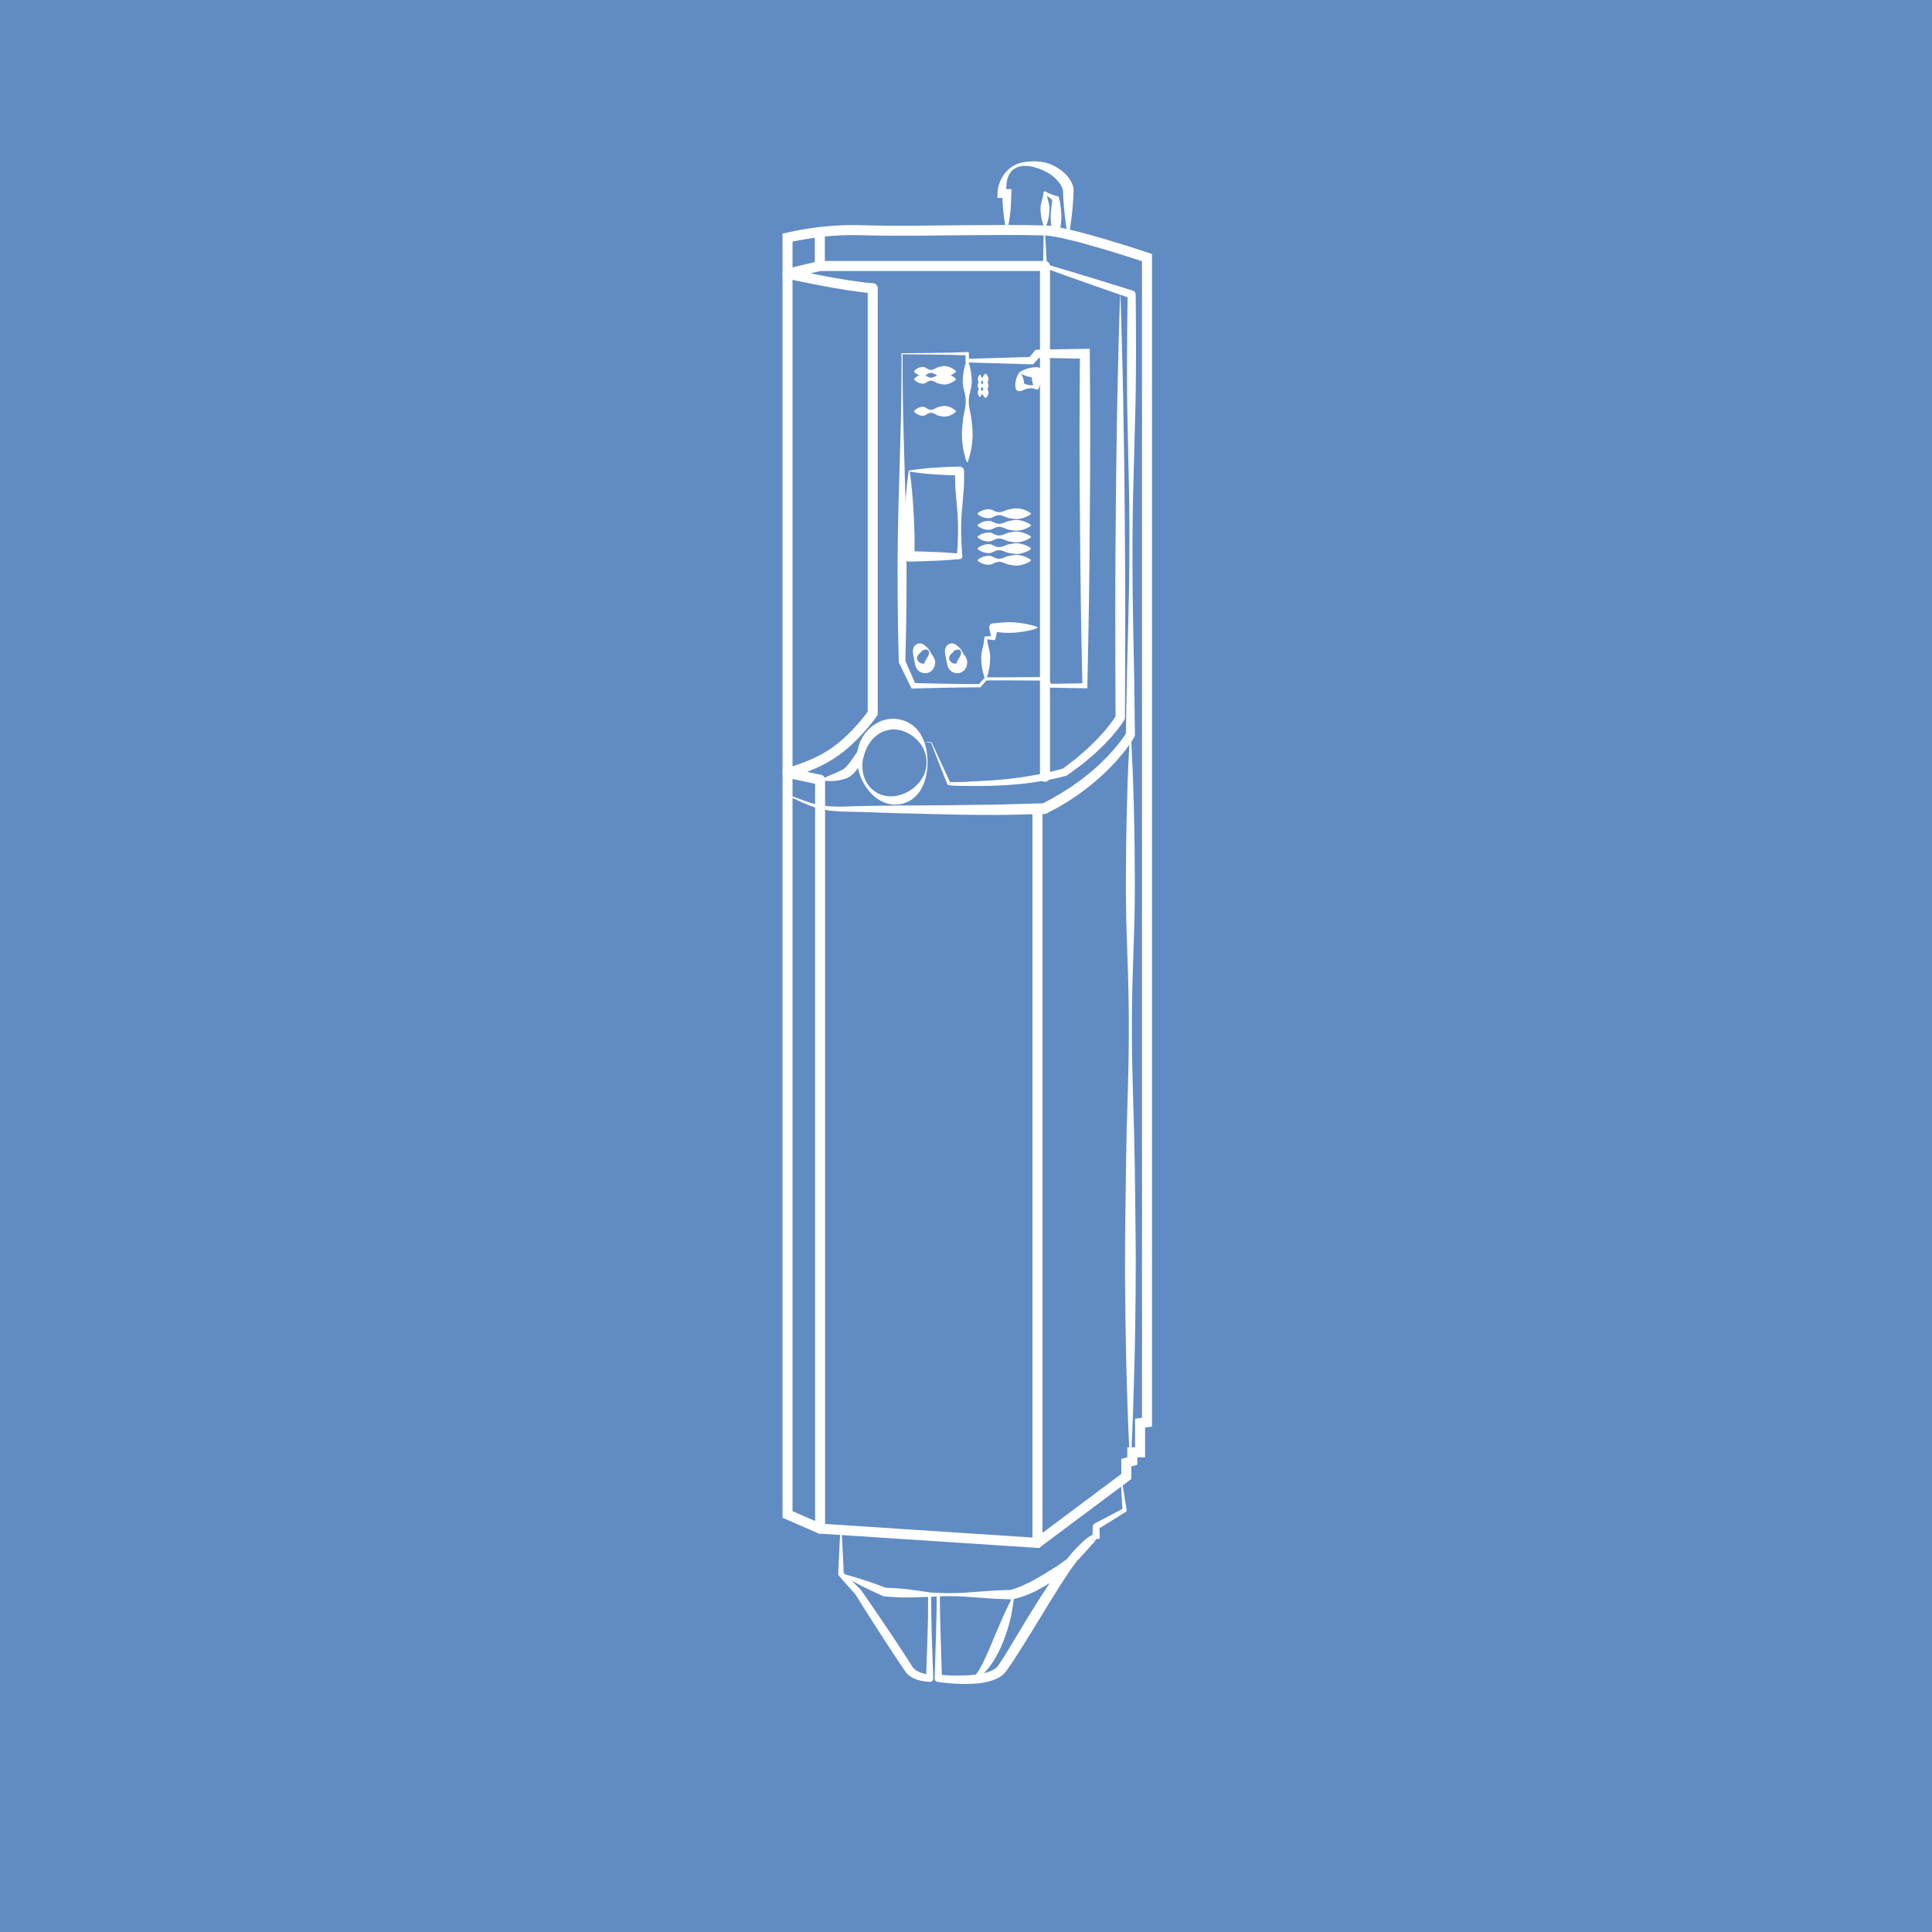 <?xml version="1.0" encoding="UTF-8"?>
<svg xmlns="http://www.w3.org/2000/svg" xmlns:xlink="http://www.w3.org/1999/xlink" width="120pt" height="120pt" viewBox="0 0 120 120" version="1.2" preserveAspectRatio="none">
<g id="surface1">
<rect x="0" y="0" width="120" height="120" style="fill:rgb(38.039%,54.51%,76.471%);fill-opacity:1;stroke:none;"/>
<path style="fill:none;stroke-width:0.622;stroke-linecap:butt;stroke-linejoin:miter;stroke:rgb(100%,100%,100%);stroke-opacity:1;stroke-miterlimit:10;" d="M -0.001 -0.001 C 0.003 -1.724 -0.001 -3.446 -0.001 -5.169 L -0.001 -79.31 L 2.022 -80.189 L 15.522 -81.075 L 21.042 -76.95 L 21.042 -76.095 L 21.417 -75.989 L 21.417 -75.45 L 21.897 -75.45 L 21.897 -73.634 L 22.327 -73.579 L 22.327 -1.243 C 22.327 -1.243 17.436 0.405 15.952 0.444 C 14.381 0.487 12.803 0.472 11.233 0.46 C 9.014 0.444 6.784 0.393 4.565 0.46 C 3.034 0.507 1.495 0.335 -0.001 -0.001 Z M -0.001 -0.001 " transform="matrix(1,0,0,-1,48.915,14.757)"/>
<path style=" stroke:none;fill-rule:nonzero;fill:rgb(100%,100%,100%);fill-opacity:1;" d="M 62.508 14.285 C 62.41 13.906 62.359 13.531 62.32 13.152 C 62.281 12.777 62.262 12.398 62.258 12.02 L 62.535 12.301 C 62.434 12.301 62.332 12.301 62.23 12.297 L 61.953 12.289 L 61.957 12.035 C 61.957 11.812 61.996 11.625 62.059 11.43 C 62.121 11.242 62.207 11.059 62.32 10.891 C 62.434 10.727 62.562 10.574 62.723 10.453 C 62.871 10.324 63.047 10.238 63.23 10.164 L 63.508 10.086 C 63.605 10.074 63.699 10.059 63.797 10.043 L 64.078 10.023 C 64.168 10.016 64.273 10.023 64.371 10.023 C 64.57 10.035 64.766 10.059 64.957 10.105 C 65.152 10.156 65.34 10.234 65.52 10.324 C 65.695 10.426 65.867 10.531 66.023 10.668 C 66.18 10.805 66.328 10.953 66.445 11.137 C 66.504 11.227 66.559 11.32 66.602 11.434 C 66.648 11.539 66.68 11.668 66.684 11.824 C 66.68 12.004 66.668 12.188 66.66 12.371 C 66.637 12.734 66.609 13.098 66.562 13.465 C 66.52 13.832 66.469 14.195 66.383 14.559 L 66.32 14.559 C 66.238 14.195 66.188 13.832 66.145 13.465 C 66.098 13.098 66.07 12.734 66.047 12.371 C 66.035 12.188 66.027 12.004 66.023 11.824 C 66.016 11.793 66.012 11.742 65.98 11.68 C 65.969 11.648 65.957 11.621 65.938 11.59 C 65.922 11.555 65.906 11.523 65.887 11.492 C 65.809 11.367 65.711 11.242 65.598 11.129 C 65.488 11.012 65.359 10.914 65.227 10.82 C 65.156 10.781 65.09 10.734 65.016 10.695 C 64.941 10.66 64.867 10.617 64.793 10.586 C 64.641 10.516 64.48 10.453 64.316 10.406 C 64.234 10.387 64.156 10.355 64.066 10.344 C 63.977 10.332 63.875 10.312 63.801 10.309 C 63.715 10.305 63.629 10.301 63.543 10.305 C 63.457 10.32 63.371 10.328 63.289 10.352 C 63.129 10.406 62.973 10.48 62.855 10.605 C 62.73 10.719 62.652 10.875 62.598 11.031 C 62.539 11.188 62.52 11.359 62.508 11.523 C 62.492 11.688 62.496 11.867 62.508 12.008 L 62.23 11.746 C 62.332 11.742 62.434 11.742 62.535 11.742 L 62.82 11.746 L 62.816 12.02 C 62.812 12.398 62.793 12.777 62.754 13.152 C 62.715 13.531 62.664 13.906 62.566 14.285 Z M 62.508 14.285 "/>
<path style=" stroke:none;fill-rule:nonzero;fill:rgb(100%,100%,100%);fill-opacity:1;" d="M 64.953 14.078 C 65.066 14.059 65.176 14.047 65.289 14.043 C 65.41 14.035 65.531 14.039 65.652 14.043 L 65.344 14.285 C 65.328 14.203 65.312 14.125 65.301 14.043 C 65.293 13.965 65.277 13.883 65.273 13.805 C 65.258 13.645 65.25 13.484 65.262 13.324 C 65.273 13.164 65.285 13.008 65.305 12.848 C 65.32 12.688 65.34 12.527 65.383 12.367 L 65.488 12.547 C 65.391 12.453 65.293 12.359 65.191 12.277 C 65.086 12.195 64.977 12.125 64.859 12.066 L 65.004 11.98 C 65.012 12.16 65.066 12.336 65.117 12.516 C 65.168 12.691 65.195 12.867 65.184 13.047 C 65.176 13.223 65.156 13.402 65.121 13.578 C 65.082 13.746 65.035 13.91 64.953 14.078 M 64.875 14.109 C 64.781 13.934 64.734 13.754 64.691 13.578 C 64.656 13.402 64.637 13.223 64.629 13.047 C 64.617 12.867 64.648 12.691 64.699 12.516 C 64.746 12.336 64.801 12.16 64.812 11.98 L 64.812 11.973 C 64.812 11.922 64.855 11.883 64.906 11.883 C 64.926 11.883 64.941 11.891 64.953 11.898 C 65.062 11.969 65.184 12.027 65.305 12.07 C 65.43 12.117 65.562 12.152 65.691 12.188 C 65.73 12.199 65.758 12.23 65.77 12.266 L 65.797 12.367 C 65.84 12.527 65.859 12.688 65.879 12.848 C 65.895 13.008 65.906 13.164 65.922 13.324 C 65.93 13.484 65.926 13.645 65.906 13.805 C 65.902 13.883 65.891 13.965 65.879 14.043 C 65.867 14.125 65.852 14.203 65.836 14.285 L 65.82 14.375 C 65.797 14.488 65.691 14.562 65.578 14.539 C 65.562 14.535 65.543 14.531 65.527 14.523 C 65.422 14.473 65.312 14.418 65.211 14.355 C 65.102 14.293 65 14.223 64.898 14.141 C 64.891 14.133 64.883 14.125 64.879 14.113 Z M 64.875 14.109 "/>
<path style=" stroke:none;fill-rule:nonzero;fill:rgb(100%,100%,100%);fill-opacity:1;" d="M 52.266 95.031 C 52.297 95.484 52.32 95.941 52.344 96.395 C 52.367 96.852 52.391 97.305 52.406 97.762 L 52.355 97.645 C 52.727 98.004 53.094 98.367 53.457 98.734 C 53.465 98.738 53.469 98.746 53.473 98.754 L 53.48 98.762 C 53.762 99.16 54.035 99.566 54.312 99.965 C 54.59 100.367 54.859 100.773 55.133 101.176 C 55.402 101.582 55.68 101.984 55.945 102.395 C 56.211 102.801 56.477 103.211 56.734 103.625 L 56.711 103.586 C 56.742 103.613 56.77 103.641 56.801 103.672 C 56.824 103.703 56.871 103.723 56.906 103.75 L 56.965 103.785 C 56.98 103.801 57.008 103.809 57.031 103.816 C 57.074 103.84 57.117 103.859 57.164 103.879 L 57.305 103.926 C 57.352 103.945 57.406 103.953 57.453 103.969 C 57.504 103.98 57.555 103.988 57.605 104 C 57.656 104.008 57.711 104.016 57.754 104.02 L 57.52 104.242 L 57.609 101.645 C 57.641 100.777 57.648 99.914 57.648 99.047 C 57.648 98.996 57.691 98.953 57.742 98.953 L 58.281 98.949 C 58.332 98.949 58.375 98.992 58.375 99.047 C 58.375 99.48 58.383 99.914 58.391 100.344 C 58.398 100.777 58.414 101.211 58.426 101.645 L 58.508 104.242 L 58.309 104.016 C 58.594 104.043 58.887 104.062 59.176 104.07 C 59.469 104.078 59.758 104.074 60.047 104.059 C 60.336 104.047 60.621 104.016 60.895 103.965 C 61.168 103.918 61.438 103.848 61.66 103.73 C 61.77 103.676 61.867 103.609 61.938 103.531 C 61.996 103.477 62.082 103.324 62.164 103.207 C 62.332 102.961 62.48 102.711 62.633 102.465 L 63.547 100.945 C 63.855 100.441 64.16 99.93 64.484 99.43 C 64.641 99.176 64.805 98.926 64.969 98.68 C 65.133 98.43 65.289 98.176 65.465 97.93 L 65.984 97.195 C 66.172 96.957 66.359 96.719 66.555 96.48 C 66.75 96.262 66.965 96.035 67.188 95.824 C 67.297 95.719 67.414 95.617 67.543 95.516 C 67.609 95.469 67.68 95.418 67.766 95.375 L 67.836 95.34 C 67.863 95.332 67.895 95.32 67.926 95.312 C 67.969 95.305 68.004 95.297 68.074 95.305 C 68.102 95.309 68.148 95.324 68.184 95.348 C 68.227 95.383 68.262 95.395 68.301 95.492 L 67.848 95.566 L 67.875 94.816 L 67.875 94.801 C 67.879 94.73 67.922 94.668 67.977 94.637 L 68.879 94.16 C 69.184 94.004 69.48 93.84 69.785 93.688 L 69.719 93.812 C 69.684 93.188 69.641 92.566 69.617 91.941 C 69.617 91.926 69.629 91.91 69.645 91.91 C 69.66 91.91 69.676 91.922 69.676 91.938 C 69.785 92.551 69.875 93.168 69.977 93.785 C 69.984 93.832 69.961 93.879 69.926 93.902 L 69.914 93.91 C 69.629 94.094 69.336 94.27 69.047 94.453 L 68.184 94.992 L 68.285 94.816 L 68.312 95.566 L 67.859 95.637 C 67.895 95.719 67.914 95.719 67.941 95.742 C 67.961 95.758 67.992 95.766 68 95.766 C 68.031 95.77 68.027 95.77 68.035 95.77 C 68.031 95.773 68.027 95.773 68.02 95.773 L 67.992 95.793 C 67.949 95.82 67.895 95.855 67.848 95.898 C 67.746 95.984 67.645 96.086 67.547 96.188 C 67.348 96.395 67.164 96.613 66.973 96.844 L 66.461 97.539 L 65.98 98.273 C 65.816 98.52 65.664 98.773 65.508 99.023 C 65.348 99.27 65.191 99.523 65.039 99.777 L 64.113 101.293 C 63.801 101.801 63.492 102.297 63.164 102.805 C 63 103.059 62.84 103.316 62.664 103.559 L 62.539 103.738 C 62.504 103.793 62.434 103.883 62.371 103.949 C 62.23 104.09 62.078 104.184 61.922 104.258 C 61.609 104.41 61.297 104.477 60.984 104.527 C 60.676 104.574 60.367 104.59 60.062 104.594 C 59.758 104.598 59.457 104.586 59.152 104.566 C 58.852 104.543 58.555 104.516 58.25 104.469 L 58.234 104.465 C 58.125 104.449 58.047 104.352 58.051 104.242 L 58.133 101.645 C 58.145 101.211 58.16 100.777 58.168 100.344 C 58.172 99.914 58.18 99.48 58.184 99.047 L 58.281 99.145 L 57.742 99.141 L 57.836 99.047 C 57.836 99.914 57.848 100.777 57.875 101.645 L 57.965 104.242 C 57.969 104.359 57.879 104.461 57.758 104.465 L 57.734 104.465 C 57.664 104.461 57.605 104.457 57.543 104.449 C 57.484 104.441 57.422 104.438 57.363 104.426 C 57.305 104.414 57.242 104.406 57.184 104.391 L 57.004 104.344 C 56.941 104.32 56.883 104.297 56.824 104.273 C 56.793 104.262 56.762 104.254 56.734 104.238 L 56.645 104.188 C 56.586 104.152 56.527 104.125 56.473 104.074 L 56.312 103.934 L 56.309 103.926 L 56.289 103.898 C 56.012 103.5 55.738 103.094 55.473 102.688 C 55.203 102.285 54.941 101.875 54.676 101.469 C 54.414 101.062 54.148 100.652 53.891 100.242 C 53.633 99.832 53.371 99.422 53.117 99.008 L 53.137 99.035 C 52.793 98.652 52.449 98.27 52.109 97.879 L 52.102 97.867 C 52.074 97.84 52.062 97.801 52.062 97.762 C 52.078 97.305 52.098 96.852 52.125 96.395 C 52.145 95.941 52.168 95.484 52.203 95.031 C 52.203 95.016 52.219 95 52.234 95.004 C 52.25 95.004 52.262 95.016 52.266 95.031 "/>
<path style=" stroke:none;fill-rule:nonzero;fill:rgb(100%,100%,100%);fill-opacity:1;" d="M 52.246 97.73 C 52.488 97.789 52.727 97.852 52.965 97.922 C 53.203 97.988 53.438 98.062 53.672 98.141 C 53.906 98.219 54.141 98.293 54.371 98.379 C 54.602 98.461 54.832 98.547 55.062 98.637 L 54.973 98.617 C 55.301 98.629 55.625 98.637 55.949 98.668 C 56.273 98.699 56.602 98.734 56.922 98.785 L 57.41 98.855 L 57.652 98.891 L 57.766 98.906 L 57.887 98.918 C 58.215 98.938 58.539 98.953 58.867 98.953 C 59.191 98.953 59.52 98.945 59.844 98.93 C 60.172 98.91 60.496 98.887 60.82 98.859 C 61.148 98.832 61.473 98.809 61.801 98.789 C 62.125 98.773 62.453 98.762 62.777 98.75 L 62.746 98.754 L 62.816 98.738 L 62.902 98.711 C 62.961 98.691 63.02 98.68 63.078 98.656 L 63.43 98.523 C 63.547 98.473 63.66 98.41 63.773 98.355 C 63.891 98.297 64.012 98.258 64.121 98.188 L 64.457 97.996 C 64.57 97.93 64.688 97.875 64.797 97.809 C 65.016 97.668 65.234 97.523 65.461 97.391 C 65.57 97.32 65.688 97.258 65.789 97.176 L 66.113 96.945 C 66.328 96.793 66.547 96.645 66.766 96.496 C 67.184 96.168 67.609 95.848 68.059 95.543 L 68.062 95.543 C 68.074 95.531 68.094 95.535 68.105 95.551 C 68.113 95.562 68.109 95.578 68.102 95.586 C 67.766 96.008 67.402 96.41 67.035 96.809 C 66.84 96.992 66.637 97.176 66.434 97.355 L 66.129 97.629 C 66.027 97.719 65.918 97.797 65.809 97.879 C 65.59 98.047 65.367 98.203 65.145 98.363 C 64.91 98.508 64.668 98.641 64.426 98.773 C 64.309 98.848 64.176 98.895 64.051 98.953 C 63.922 99.008 63.793 99.066 63.66 99.113 L 63.258 99.246 C 63.191 99.266 63.113 99.281 63.043 99.297 L 62.938 99.32 L 62.809 99.34 C 62.801 99.34 62.789 99.34 62.781 99.34 L 62.777 99.34 C 62.453 99.332 62.125 99.32 61.801 99.305 C 61.473 99.285 61.148 99.262 60.82 99.234 C 60.496 99.207 60.172 99.184 59.844 99.164 C 59.52 99.148 59.191 99.141 58.867 99.141 C 58.539 99.137 58.215 99.156 57.887 99.176 L 57.766 99.184 L 57.637 99.188 L 56.898 99.211 C 56.57 99.223 56.246 99.223 55.918 99.219 C 55.594 99.211 55.27 99.18 54.941 99.156 L 54.934 99.152 C 54.906 99.152 54.879 99.145 54.855 99.137 C 54.629 99.039 54.406 98.934 54.184 98.832 C 53.961 98.727 53.738 98.617 53.52 98.508 C 53.301 98.395 53.082 98.281 52.863 98.164 C 52.648 98.047 52.434 97.922 52.223 97.789 C 52.207 97.781 52.203 97.762 52.211 97.746 C 52.219 97.734 52.23 97.73 52.246 97.73 "/>
<path style="fill:none;stroke-width:0.622;stroke-linecap:round;stroke-linejoin:round;stroke:rgb(100%,100%,100%);stroke-opacity:1;stroke-miterlimit:10;" d="M 0.001 -0 L 0.001 -2.106 L -2.006 -2.586 C -2.006 -2.586 1.626 -3.383 3.287 -3.489 L 3.287 -29.891 C 3.287 -29.891 2.322 -31.286 0.986 -32.25 C -0.354 -33.211 -2.006 -33.586 -2.006 -33.586 L 0.017 -34.016 L 0.017 -80.532 " transform="matrix(1,0,0,-1,50.92,14.414)"/>
<path style=" stroke:none;fill-rule:nonzero;fill:rgb(100%,100%,100%);fill-opacity:1;" d="M 64.898 14.312 C 64.949 15.047 64.984 15.781 65.027 16.52 L 64.945 16.406 C 65.398 16.539 65.852 16.668 66.305 16.805 L 67.66 17.215 C 68.562 17.492 69.469 17.77 70.367 18.055 C 70.473 18.086 70.535 18.18 70.539 18.281 L 70.539 18.289 C 70.555 19.43 70.555 20.57 70.559 21.707 C 70.562 22.277 70.555 22.848 70.551 23.418 C 70.551 23.988 70.535 24.559 70.527 25.129 L 70.438 28.547 L 70.391 30.258 C 70.371 30.828 70.367 31.398 70.355 31.969 C 70.34 33.105 70.336 34.246 70.34 35.387 C 70.344 36.527 70.363 37.668 70.383 38.809 L 70.449 42.227 L 70.492 45.645 C 70.492 45.695 70.477 45.742 70.453 45.781 C 70.371 45.93 70.289 46.055 70.199 46.184 C 70.113 46.309 70.023 46.434 69.93 46.555 C 69.742 46.793 69.551 47.031 69.348 47.254 C 69.246 47.371 69.145 47.48 69.035 47.59 C 68.93 47.699 68.824 47.809 68.715 47.91 C 68.605 48.016 68.496 48.125 68.383 48.223 L 68.043 48.523 L 67.691 48.812 C 67.574 48.91 67.453 49 67.332 49.09 L 66.965 49.359 L 66.59 49.613 C 66.465 49.699 66.336 49.781 66.203 49.859 L 65.816 50.09 C 65.688 50.172 65.551 50.234 65.414 50.309 L 65.016 50.523 C 64.973 50.543 64.93 50.555 64.887 50.559 L 64.879 50.559 C 64.207 50.574 63.535 50.594 62.863 50.605 C 62.527 50.609 62.188 50.621 61.852 50.617 L 60.844 50.613 C 60.172 50.609 59.5 50.602 58.828 50.586 L 56.816 50.535 C 56.145 50.52 55.477 50.508 54.805 50.48 L 53.801 50.441 C 53.469 50.43 53.133 50.43 52.797 50.418 L 52.289 50.406 C 52.121 50.402 51.949 50.383 51.781 50.371 L 51.527 50.348 C 51.441 50.34 51.355 50.316 51.273 50.301 C 51.102 50.266 50.938 50.242 50.766 50.195 C 50.605 50.141 50.445 50.094 50.289 50.035 L 49.816 49.84 L 48.902 49.41 C 48.887 49.402 48.883 49.387 48.887 49.367 C 48.895 49.355 48.91 49.348 48.926 49.352 L 49.871 49.703 L 50.34 49.863 C 50.496 49.91 50.664 49.949 50.824 49.992 C 50.977 50.02 51.148 50.035 51.309 50.059 C 51.391 50.066 51.469 50.078 51.551 50.086 L 51.801 50.09 C 51.965 50.094 52.129 50.105 52.293 50.102 L 52.797 50.086 C 53.133 50.078 53.465 50.062 53.805 50.059 L 54.809 50.043 C 55.48 50.031 56.152 50.035 56.82 50.027 L 58.832 50.016 L 60.844 49.988 L 61.848 49.977 C 62.18 49.977 62.516 49.957 62.848 49.949 C 63.516 49.926 64.184 49.91 64.852 49.895 L 64.719 49.93 L 65.105 49.723 C 65.23 49.652 65.363 49.594 65.484 49.516 C 65.734 49.363 65.988 49.227 66.23 49.062 L 66.598 48.828 L 66.949 48.574 C 67.07 48.492 67.188 48.406 67.301 48.316 L 67.641 48.043 L 67.973 47.762 C 68.086 47.668 68.188 47.566 68.293 47.473 C 68.402 47.371 68.504 47.27 68.605 47.168 C 68.711 47.066 68.812 46.965 68.906 46.855 C 69.109 46.645 69.293 46.426 69.473 46.199 C 69.562 46.086 69.652 45.973 69.734 45.855 C 69.816 45.742 69.898 45.617 69.965 45.508 L 69.93 45.645 L 69.988 42.227 L 70.074 38.805 C 70.105 37.664 70.129 36.527 70.141 35.387 C 70.152 34.246 70.152 33.105 70.145 31.969 C 70.137 31.398 70.137 30.828 70.121 30.258 L 70.082 28.547 L 70.012 25.125 C 70.008 24.559 69.996 23.988 70 23.418 C 70 22.848 69.996 22.277 70.004 21.707 C 70.016 20.566 70.02 19.43 70.039 18.289 L 70.215 18.523 C 69.316 18.223 68.426 17.906 67.535 17.594 L 66.199 17.121 C 65.758 16.961 65.312 16.801 64.871 16.637 L 64.859 16.633 C 64.816 16.613 64.785 16.57 64.789 16.523 C 64.801 15.785 64.809 15.051 64.836 14.312 C 64.836 14.293 64.852 14.281 64.867 14.281 C 64.883 14.281 64.898 14.297 64.898 14.312 "/>
<path style=" stroke:none;fill-rule:nonzero;fill:rgb(100%,100%,100%);fill-opacity:1;" d="M 70.242 45.645 C 70.242 45.645 70.25 45.82 70.273 46.152 C 70.289 46.48 70.312 46.965 70.34 47.582 C 70.367 48.199 70.395 48.949 70.418 49.809 C 70.441 50.668 70.457 51.637 70.473 52.691 C 70.48 53.75 70.496 54.895 70.48 56.105 C 70.469 57.316 70.414 58.594 70.375 59.914 C 70.328 61.234 70.301 62.602 70.305 63.988 C 70.305 64.684 70.312 65.383 70.324 66.086 C 70.344 66.785 70.363 67.488 70.379 68.195 C 70.402 68.898 70.422 69.605 70.441 70.305 C 70.457 71.008 70.469 71.707 70.484 72.402 C 70.5 73.789 70.516 75.152 70.531 76.477 C 70.543 77.137 70.539 77.785 70.543 78.422 C 70.543 79.059 70.539 79.68 70.535 80.285 C 70.527 81.496 70.504 82.641 70.488 83.699 C 70.461 84.754 70.441 85.723 70.41 86.582 C 70.379 87.441 70.363 88.191 70.332 88.809 C 70.305 89.422 70.285 89.906 70.27 90.238 C 70.25 90.57 70.242 90.746 70.242 90.746 C 70.238 90.762 70.227 90.773 70.207 90.773 C 70.191 90.773 70.18 90.762 70.18 90.746 C 70.18 90.746 70.168 90.57 70.152 90.238 C 70.137 89.906 70.113 89.422 70.086 88.809 C 70.059 88.191 70.039 87.441 70.008 86.582 C 69.977 85.723 69.957 84.754 69.934 83.699 C 69.914 82.641 69.895 81.496 69.887 80.285 C 69.879 79.68 69.875 79.059 69.879 78.422 C 69.879 77.785 69.879 77.137 69.887 76.477 C 69.902 75.152 69.918 73.789 69.938 72.402 C 69.949 71.707 69.961 71.008 69.977 70.305 C 69.996 69.605 70.02 68.898 70.039 68.195 C 70.059 67.488 70.074 66.785 70.094 66.086 C 70.105 65.383 70.113 64.684 70.113 63.988 C 70.117 62.602 70.09 61.234 70.043 59.914 C 70.004 58.594 69.949 57.316 69.938 56.105 C 69.922 54.895 69.938 53.75 69.945 52.691 C 69.961 51.637 69.977 50.668 70.004 49.809 C 70.023 48.949 70.051 48.199 70.078 47.582 C 70.109 46.965 70.133 46.48 70.148 46.152 C 70.168 45.82 70.18 45.645 70.18 45.645 C 70.18 45.629 70.195 45.613 70.211 45.617 C 70.227 45.617 70.238 45.629 70.242 45.645 "/>
<path style="fill:none;stroke-width:0.622;stroke-linecap:round;stroke-linejoin:round;stroke:rgb(100%,100%,100%);stroke-opacity:1;stroke-miterlimit:10;" d="M 0.001 0.001 L 13.986 0.001 L 13.986 -31.725 " transform="matrix(1,0,0,-1,50.92,16.521)"/>
<path style="fill:none;stroke-width:0.622;stroke-linecap:round;stroke-linejoin:round;stroke:rgb(100%,100%,100%);stroke-opacity:1;stroke-miterlimit:10;" d="M -0.001 0.001 L -0.001 45.525 " transform="matrix(1,0,0,-1,64.439,95.833)"/>
<path style=" stroke:none;fill-rule:nonzero;fill:rgb(100%,100%,100%);fill-opacity:1;" d="M 69.582 18.055 C 69.625 19.16 69.652 20.266 69.68 21.371 L 69.727 23.027 L 69.762 24.684 C 69.781 25.789 69.801 26.895 69.816 28 C 69.828 29.105 69.848 30.211 69.855 31.316 L 69.879 34.629 L 69.891 37.945 C 69.895 39.051 69.891 40.156 69.887 41.258 L 69.871 44.574 L 69.871 44.578 C 69.871 44.629 69.859 44.68 69.836 44.719 C 69.773 44.824 69.715 44.902 69.652 44.992 C 69.594 45.078 69.527 45.16 69.465 45.242 C 69.344 45.414 69.203 45.566 69.07 45.727 C 69.008 45.809 68.934 45.879 68.863 45.953 L 68.648 46.18 C 68.512 46.332 68.355 46.469 68.211 46.609 L 67.984 46.824 C 67.91 46.895 67.828 46.957 67.754 47.023 L 67.281 47.418 C 67.125 47.551 66.953 47.664 66.789 47.785 L 66.293 48.148 L 66.289 48.152 C 66.27 48.164 66.246 48.176 66.227 48.184 C 66.07 48.227 65.922 48.266 65.77 48.301 C 65.617 48.332 65.469 48.371 65.316 48.398 C 65.016 48.461 64.711 48.512 64.406 48.562 C 64.102 48.613 63.797 48.645 63.492 48.684 C 63.34 48.703 63.188 48.711 63.031 48.727 L 62.574 48.762 C 62.422 48.773 62.266 48.777 62.113 48.785 L 61.652 48.805 C 61.348 48.816 61.043 48.82 60.738 48.82 C 60.434 48.82 60.125 48.82 59.82 48.816 C 59.668 48.812 59.516 48.812 59.359 48.805 L 59.129 48.789 C 59.09 48.785 59.051 48.785 59.008 48.777 C 58.988 48.777 58.969 48.773 58.945 48.77 C 58.938 48.766 58.918 48.762 58.902 48.758 C 58.902 48.758 58.879 48.746 58.863 48.738 C 58.855 48.73 58.859 48.738 58.848 48.723 C 58.832 48.707 58.816 48.68 58.816 48.656 C 58.809 48.613 58.855 48.559 58.875 48.555 L 58.828 48.684 C 58.496 47.836 58.152 46.988 57.832 46.137 L 57.848 46.148 L 57.262 46.074 L 57.852 46.105 C 57.859 46.105 57.867 46.109 57.867 46.117 L 57.871 46.117 C 58.262 46.945 58.633 47.777 59.016 48.605 L 58.969 48.734 C 58.984 48.734 59.027 48.684 59.02 48.645 C 59.02 48.621 59.008 48.598 58.992 48.582 L 58.984 48.574 C 58.977 48.566 58.961 48.562 58.969 48.562 L 58.98 48.566 C 58.996 48.566 59.012 48.57 59.031 48.57 C 59.066 48.574 59.102 48.574 59.141 48.574 L 59.363 48.578 C 59.516 48.574 59.668 48.57 59.816 48.566 C 60.121 48.555 60.426 48.539 60.727 48.52 C 61.031 48.5 61.34 48.492 61.637 48.469 L 62.09 48.43 C 62.242 48.418 62.391 48.41 62.539 48.391 L 62.992 48.336 C 63.141 48.316 63.289 48.301 63.441 48.277 C 63.738 48.227 64.035 48.188 64.332 48.129 C 64.629 48.074 64.926 48.016 65.215 47.945 C 65.363 47.914 65.508 47.875 65.652 47.836 C 65.797 47.801 65.945 47.758 66.078 47.715 L 66.012 47.746 L 66.484 47.383 C 66.641 47.262 66.805 47.148 66.949 47.016 L 67.398 46.625 C 67.473 46.559 67.551 46.496 67.621 46.426 L 67.832 46.219 C 67.973 46.078 68.121 45.949 68.25 45.797 L 68.449 45.578 C 68.512 45.504 68.586 45.438 68.645 45.359 C 68.766 45.203 68.895 45.059 69.008 44.898 C 69.062 44.82 69.125 44.742 69.18 44.664 C 69.227 44.586 69.289 44.5 69.328 44.43 L 69.289 44.574 L 69.277 41.258 C 69.273 40.156 69.27 39.051 69.273 37.945 L 69.281 34.629 L 69.309 31.316 C 69.316 30.211 69.332 29.105 69.348 28 C 69.359 26.895 69.379 25.789 69.402 24.684 L 69.438 23.027 L 69.48 21.371 C 69.508 20.266 69.539 19.16 69.582 18.055 "/>
<path style=" stroke:none;fill-rule:nonzero;fill:rgb(100%,100%,100%);fill-opacity:1;" d="M 53.828 45.914 C 53.828 45.914 53.832 45.984 53.824 46.102 C 53.816 46.223 53.793 46.391 53.75 46.59 C 53.703 46.789 53.633 47.016 53.531 47.25 C 53.48 47.367 53.418 47.488 53.348 47.605 C 53.277 47.727 53.191 47.844 53.098 47.957 C 52.992 48.066 52.887 48.18 52.73 48.266 C 52.688 48.289 52.66 48.305 52.602 48.332 L 52.512 48.363 C 52.449 48.383 52.391 48.398 52.332 48.418 C 52.199 48.449 52.066 48.48 51.949 48.492 C 51.832 48.504 51.723 48.516 51.617 48.516 C 51.414 48.516 51.242 48.496 51.125 48.473 C 51.004 48.453 50.938 48.43 50.938 48.43 C 50.938 48.43 51 48.402 51.109 48.352 C 51.215 48.305 51.367 48.238 51.547 48.16 C 51.637 48.125 51.73 48.082 51.832 48.039 C 51.934 48 52.023 47.949 52.125 47.906 C 52.18 47.883 52.234 47.852 52.289 47.824 L 52.375 47.781 C 52.371 47.781 52.402 47.762 52.414 47.754 C 52.48 47.707 52.555 47.629 52.629 47.551 C 52.777 47.379 52.914 47.176 53.047 46.984 C 53.184 46.789 53.312 46.602 53.422 46.445 C 53.535 46.285 53.637 46.152 53.711 46.059 C 53.781 45.965 53.828 45.914 53.828 45.914 "/>
<path style=" stroke:none;fill-rule:nonzero;fill:rgb(100%,100%,100%);fill-opacity:1;" d="M 57.551 47.344 C 57.551 47.344 57.547 47.293 57.543 47.191 C 57.543 47.141 57.531 47.078 57.516 47.004 C 57.508 46.934 57.488 46.852 57.457 46.762 C 57.402 46.582 57.305 46.371 57.148 46.168 C 56.992 45.969 56.785 45.773 56.539 45.621 C 56.418 45.543 56.281 45.48 56.145 45.426 C 56.008 45.371 55.848 45.332 55.715 45.32 C 55.688 45.312 55.629 45.312 55.586 45.309 L 55.516 45.309 L 55.477 45.305 C 55.461 45.305 55.496 45.309 55.492 45.309 L 55.465 45.309 C 55.387 45.316 55.309 45.316 55.227 45.336 C 55.066 45.359 54.906 45.414 54.754 45.488 C 54.445 45.637 54.164 45.898 53.965 46.223 C 53.859 46.387 53.781 46.566 53.711 46.754 C 53.68 46.848 53.648 46.941 53.629 47.035 C 53.598 47.121 53.594 47.254 53.574 47.344 C 53.535 47.754 53.602 48.191 53.805 48.555 C 53.902 48.734 54.027 48.906 54.184 49.035 C 54.332 49.168 54.504 49.273 54.68 49.34 C 54.766 49.379 54.859 49.398 54.945 49.422 C 55.035 49.438 55.125 49.457 55.203 49.457 C 55.273 49.465 55.379 49.461 55.477 49.457 C 55.539 49.453 55.637 49.441 55.711 49.426 C 56.023 49.363 56.305 49.246 56.547 49.082 C 57.043 48.766 57.359 48.293 57.461 47.93 C 57.492 47.84 57.512 47.758 57.52 47.688 C 57.535 47.617 57.543 47.555 57.543 47.5 C 57.547 47.398 57.551 47.344 57.551 47.344 Z M 57.613 47.348 C 57.613 47.348 57.609 47.402 57.605 47.504 C 57.605 47.555 57.605 47.617 57.594 47.695 C 57.59 47.77 57.582 47.859 57.562 47.953 C 57.539 48.148 57.488 48.387 57.387 48.648 C 57.285 48.914 57.129 49.211 56.859 49.469 C 56.598 49.727 56.215 49.922 55.781 49.969 C 55.73 49.977 55.676 49.973 55.621 49.973 C 55.562 49.973 55.52 49.977 55.445 49.969 C 55.352 49.957 55.258 49.945 55.137 49.914 C 54.906 49.855 54.711 49.758 54.523 49.633 C 54.148 49.383 53.859 49.031 53.641 48.645 C 53.422 48.254 53.285 47.809 53.234 47.344 C 53.23 47.219 53.215 47.129 53.227 47 C 53.227 46.875 53.242 46.758 53.262 46.641 C 53.305 46.406 53.371 46.172 53.48 45.961 C 53.59 45.746 53.723 45.543 53.891 45.367 C 54.051 45.188 54.238 45.035 54.449 44.922 C 54.652 44.797 54.883 44.715 55.109 44.676 C 55.227 44.652 55.34 44.648 55.457 44.645 L 55.551 44.645 L 55.625 44.652 C 55.676 44.656 55.711 44.656 55.773 44.668 C 55.895 44.688 56.008 44.711 56.105 44.75 C 56.211 44.777 56.305 44.824 56.398 44.867 C 56.488 44.914 56.57 44.973 56.652 45.023 C 56.727 45.086 56.805 45.145 56.867 45.211 C 57.133 45.473 57.293 45.773 57.391 46.039 C 57.492 46.305 57.543 46.539 57.566 46.734 C 57.586 46.832 57.594 46.918 57.598 46.996 C 57.605 47.07 57.609 47.133 57.609 47.184 C 57.613 47.289 57.613 47.344 57.613 47.344 Z M 57.613 47.348 "/>
<path style=" stroke:none;fill-rule:nonzero;fill:rgb(100%,100%,100%);fill-opacity:1;" d="M 55.996 22.398 L 55.996 21.938 L 56.027 21.938 C 56.703 21.93 57.379 21.934 58.055 21.918 C 58.727 21.91 59.402 21.895 60.078 21.871 L 60.176 21.867 L 60.176 21.973 L 60.188 22.398 L 60.078 22.289 L 64.062 22.168 L 63.891 22.246 L 64.254 21.809 L 64.32 21.727 L 64.438 21.723 L 65.91 21.691 L 67.383 21.668 L 67.688 21.664 L 67.688 21.973 L 67.707 24.547 C 67.715 25.41 67.719 26.27 67.715 27.125 L 67.707 29.703 L 67.668 34.859 L 67.637 37.438 C 67.625 38.297 67.609 39.156 67.59 40.016 L 67.539 42.594 L 67.535 42.75 L 67.383 42.75 L 65.246 42.711 L 65.191 42.707 L 65.156 42.664 L 64.82 42.234 L 64.906 42.273 L 63.066 42.262 C 62.453 42.258 61.84 42.254 61.223 42.262 L 61.297 42.227 L 60.926 42.656 L 60.895 42.691 L 60.852 42.691 C 60.16 42.691 59.477 42.707 58.785 42.715 L 56.727 42.762 L 56.621 42.762 L 56.57 42.664 L 55.844 41.18 L 55.824 41.145 L 55.824 41.094 L 55.773 38.758 C 55.766 37.977 55.75 37.199 55.754 36.418 C 55.746 35.641 55.75 34.863 55.758 34.082 C 55.762 33.305 55.781 32.523 55.797 31.746 L 55.93 27.074 C 55.953 26.293 55.973 25.516 55.98 24.738 C 55.996 23.957 55.992 23.18 55.996 22.398 M 56.059 22.398 C 56.066 23.18 56.062 23.957 56.078 24.738 C 56.086 25.516 56.105 26.293 56.129 27.074 L 56.262 31.746 C 56.273 32.523 56.297 33.305 56.301 34.082 C 56.309 34.863 56.312 35.641 56.305 36.418 C 56.309 37.199 56.293 37.977 56.285 38.758 L 56.234 41.094 L 56.215 41.008 L 56.879 42.523 L 56.727 42.426 L 58.785 42.469 C 59.477 42.477 60.16 42.492 60.852 42.492 L 60.773 42.527 L 61.152 42.102 L 61.18 42.066 L 61.223 42.066 C 61.84 42.074 62.453 42.07 63.066 42.066 L 64.906 42.051 L 64.961 42.051 L 64.992 42.094 L 65.34 42.52 L 65.246 42.477 L 67.383 42.438 L 67.23 42.594 L 67.176 40.016 C 67.156 39.156 67.145 38.297 67.133 37.438 L 67.102 34.859 L 67.078 32.281 L 67.059 29.703 L 67.051 27.125 C 67.051 26.27 67.055 25.41 67.059 24.547 L 67.078 21.973 L 67.383 22.277 L 65.91 22.254 L 64.438 22.219 L 64.625 22.133 L 64.238 22.551 L 64.16 22.633 L 64.062 22.629 L 60.078 22.512 L 59.965 22.508 L 59.969 22.398 L 59.98 21.973 L 60.078 22.07 C 59.402 22.047 58.727 22.035 58.055 22.023 C 57.379 22.012 56.703 22.012 56.027 22.004 L 56.062 21.973 Z M 56.059 22.398 "/>
<path style=" stroke:none;fill-rule:nonzero;fill:rgb(100%,100%,100%);fill-opacity:1;" d="M 61.191 42.164 C 61.098 41.953 61.047 41.738 61.008 41.527 C 60.969 41.316 60.949 41.105 60.945 40.891 C 60.938 40.68 60.977 40.469 61.031 40.258 C 61.086 40.043 61.133 39.832 61.133 39.621 C 61.129 39.566 61.172 39.527 61.223 39.527 C 61.387 39.527 61.547 39.512 61.707 39.484 L 61.57 39.621 C 61.531 39.406 61.473 39.191 61.445 38.977 C 61.43 38.852 61.516 38.738 61.641 38.723 L 61.707 38.715 C 61.934 38.688 62.16 38.672 62.387 38.656 C 62.613 38.637 62.84 38.641 63.066 38.66 C 63.293 38.68 63.52 38.711 63.746 38.754 C 63.973 38.801 64.199 38.855 64.426 38.945 C 64.441 38.953 64.449 38.973 64.445 38.988 C 64.441 39 64.434 39.004 64.426 39.008 C 64.199 39.098 63.973 39.156 63.746 39.199 C 63.52 39.242 63.293 39.273 63.066 39.293 C 62.84 39.312 62.613 39.316 62.387 39.301 C 62.16 39.285 61.934 39.266 61.707 39.238 L 61.969 38.977 C 61.938 39.191 61.883 39.406 61.844 39.621 L 61.836 39.668 C 61.824 39.727 61.766 39.77 61.707 39.758 C 61.547 39.727 61.387 39.711 61.223 39.715 L 61.316 39.621 C 61.316 39.832 61.363 40.043 61.418 40.258 C 61.473 40.469 61.512 40.68 61.504 40.891 C 61.5 41.105 61.477 41.316 61.441 41.527 C 61.402 41.738 61.352 41.953 61.254 42.164 C 61.25 42.18 61.227 42.188 61.211 42.18 C 61.203 42.176 61.195 42.172 61.191 42.164 "/>
<path style=" stroke:none;fill-rule:nonzero;fill:rgb(100%,100%,100%);fill-opacity:1;" d="M 56.508 29.293 C 56.57 29.723 56.617 30.152 56.656 30.582 C 56.695 31.023 56.723 31.465 56.75 31.906 C 56.77 32.348 56.793 32.789 56.801 33.23 C 56.805 33.453 56.805 33.676 56.805 33.895 C 56.801 34.117 56.805 34.336 56.797 34.559 L 56.473 34.234 C 56.992 34.246 57.516 34.266 58.039 34.285 C 58.297 34.293 58.559 34.309 58.82 34.324 L 59.602 34.387 L 59.434 34.559 C 59.449 34.336 59.465 34.117 59.48 33.895 C 59.492 33.676 59.5 33.453 59.504 33.23 C 59.508 33.012 59.512 32.789 59.504 32.57 C 59.5 32.348 59.488 32.129 59.473 31.906 C 59.445 31.465 59.391 31.023 59.359 30.582 C 59.328 30.141 59.312 29.699 59.328 29.254 L 59.602 29.531 C 59.34 29.523 59.082 29.523 58.82 29.508 C 58.559 29.496 58.297 29.484 58.039 29.465 C 57.777 29.449 57.516 29.422 57.254 29.395 C 57.004 29.367 56.754 29.336 56.508 29.293 M 56.473 29.223 C 56.73 29.18 56.992 29.145 57.254 29.117 C 57.516 29.09 57.777 29.062 58.039 29.047 C 58.297 29.027 58.559 29.016 58.82 29.004 C 59.082 28.988 59.34 28.988 59.602 28.98 C 59.75 28.977 59.871 29.094 59.875 29.238 L 59.879 29.254 C 59.891 29.699 59.879 30.141 59.844 30.582 C 59.812 31.023 59.762 31.465 59.73 31.906 C 59.719 32.129 59.703 32.348 59.699 32.57 C 59.695 32.789 59.699 33.012 59.699 33.23 C 59.703 33.453 59.715 33.676 59.727 33.895 C 59.738 34.117 59.754 34.336 59.773 34.559 C 59.781 34.645 59.715 34.719 59.629 34.727 L 59.602 34.727 L 58.82 34.789 C 58.559 34.809 58.297 34.824 58.039 34.832 C 57.516 34.852 56.992 34.871 56.473 34.883 C 56.297 34.887 56.156 34.75 56.148 34.578 L 56.148 34.559 C 56.141 34.336 56.141 34.117 56.141 33.895 C 56.137 33.676 56.137 33.453 56.145 33.23 C 56.152 32.789 56.172 32.348 56.195 31.906 C 56.219 31.465 56.246 31.023 56.285 30.582 C 56.328 30.141 56.371 29.699 56.441 29.254 C 56.441 29.238 56.457 29.227 56.473 29.223 "/>
<path style=" stroke:none;fill-rule:nonzero;fill:rgb(100%,100%,100%);fill-opacity:1;" d="M 60.73 31.875 C 60.73 31.875 60.781 31.824 60.871 31.773 C 60.961 31.723 61.09 31.668 61.242 31.645 C 61.32 31.633 61.406 31.617 61.492 31.633 C 61.582 31.648 61.676 31.695 61.77 31.742 C 61.867 31.785 61.969 31.82 62.07 31.812 C 62.172 31.812 62.273 31.781 62.375 31.738 C 62.48 31.695 62.582 31.648 62.684 31.633 C 62.785 31.613 62.883 31.594 62.98 31.582 C 63.176 31.555 63.355 31.586 63.508 31.629 C 63.664 31.672 63.793 31.73 63.883 31.781 C 63.973 31.832 64.023 31.875 64.023 31.875 C 64.043 31.891 64.043 31.914 64.027 31.934 C 64.027 31.934 64.023 31.938 64.023 31.938 C 64.023 31.938 63.973 31.98 63.883 32.031 C 63.793 32.082 63.664 32.141 63.508 32.184 C 63.355 32.227 63.176 32.258 62.98 32.23 C 62.883 32.219 62.785 32.199 62.684 32.184 C 62.582 32.164 62.48 32.117 62.375 32.078 C 62.273 32.031 62.172 32 62.07 32 C 61.969 31.992 61.867 32.027 61.77 32.07 C 61.676 32.117 61.582 32.168 61.492 32.18 C 61.406 32.195 61.32 32.184 61.242 32.172 C 61.09 32.148 60.961 32.09 60.871 32.039 C 60.781 31.988 60.73 31.938 60.73 31.938 C 60.711 31.922 60.711 31.895 60.727 31.875 Z M 60.73 31.875 "/>
<path style=" stroke:none;fill-rule:nonzero;fill:rgb(100%,100%,100%);fill-opacity:1;" d="M 56.785 23.039 C 56.785 23.039 56.824 22.988 56.895 22.938 C 56.965 22.887 57.066 22.828 57.188 22.805 C 57.246 22.793 57.312 22.781 57.383 22.797 C 57.453 22.809 57.523 22.859 57.602 22.902 C 57.676 22.949 57.754 22.98 57.832 22.977 C 57.91 22.973 57.992 22.941 58.074 22.898 C 58.152 22.855 58.234 22.809 58.312 22.793 C 58.395 22.777 58.473 22.758 58.547 22.746 C 58.699 22.719 58.84 22.75 58.961 22.793 C 59.082 22.836 59.184 22.891 59.254 22.945 C 59.289 22.973 59.316 22.996 59.336 23.012 C 59.352 23.027 59.363 23.039 59.363 23.039 C 59.383 23.055 59.383 23.082 59.363 23.098 C 59.363 23.102 59.363 23.102 59.363 23.102 C 59.363 23.102 59.352 23.109 59.336 23.129 C 59.316 23.145 59.289 23.164 59.254 23.191 C 59.184 23.246 59.082 23.301 58.961 23.348 C 58.84 23.387 58.699 23.422 58.547 23.395 C 58.473 23.383 58.395 23.363 58.312 23.344 C 58.234 23.328 58.152 23.281 58.074 23.238 C 57.992 23.195 57.91 23.164 57.832 23.164 C 57.754 23.156 57.676 23.188 57.602 23.234 C 57.523 23.281 57.453 23.328 57.383 23.344 C 57.312 23.355 57.246 23.344 57.188 23.332 C 57.066 23.309 56.965 23.25 56.895 23.199 C 56.824 23.152 56.785 23.102 56.785 23.102 C 56.77 23.082 56.77 23.055 56.785 23.039 "/>
<path style=" stroke:none;fill-rule:nonzero;fill:rgb(100%,100%,100%);fill-opacity:1;" d="M 56.785 23.52 C 56.785 23.52 56.824 23.469 56.895 23.418 C 56.965 23.367 57.066 23.312 57.188 23.285 C 57.246 23.277 57.312 23.262 57.383 23.277 C 57.453 23.289 57.523 23.34 57.602 23.387 C 57.676 23.43 57.754 23.465 57.832 23.457 C 57.91 23.457 57.992 23.426 58.074 23.383 C 58.152 23.34 58.234 23.293 58.312 23.273 C 58.395 23.258 58.473 23.238 58.547 23.227 C 58.699 23.199 58.84 23.234 58.961 23.273 C 59.082 23.316 59.184 23.375 59.254 23.426 C 59.289 23.453 59.316 23.477 59.336 23.492 C 59.352 23.512 59.363 23.52 59.363 23.52 C 59.383 23.535 59.383 23.562 59.363 23.582 C 59.363 23.582 59.352 23.594 59.336 23.609 C 59.316 23.625 59.289 23.648 59.254 23.676 C 59.184 23.727 59.082 23.785 58.961 23.828 C 58.84 23.867 58.699 23.902 58.547 23.875 C 58.473 23.863 58.395 23.844 58.312 23.828 C 58.234 23.809 58.152 23.762 58.074 23.723 C 57.992 23.676 57.91 23.645 57.832 23.645 C 57.754 23.641 57.676 23.672 57.602 23.715 C 57.523 23.762 57.453 23.812 57.383 23.824 C 57.312 23.84 57.246 23.824 57.188 23.816 C 57.066 23.789 56.965 23.734 56.895 23.684 C 56.824 23.633 56.785 23.582 56.785 23.582 C 56.77 23.562 56.77 23.539 56.785 23.52 "/>
<path style=" stroke:none;fill-rule:nonzero;fill:rgb(100%,100%,100%);fill-opacity:1;" d="M 56.785 25.516 C 56.785 25.516 56.824 25.465 56.895 25.414 C 56.965 25.363 57.066 25.309 57.188 25.281 C 57.246 25.273 57.312 25.258 57.383 25.273 C 57.453 25.285 57.523 25.336 57.602 25.383 C 57.676 25.426 57.754 25.461 57.832 25.453 C 57.91 25.453 57.992 25.422 58.074 25.375 C 58.152 25.336 58.234 25.289 58.312 25.27 C 58.395 25.254 58.473 25.234 58.547 25.223 C 58.699 25.195 58.84 25.227 58.961 25.27 C 59.082 25.312 59.184 25.371 59.254 25.422 C 59.289 25.449 59.316 25.473 59.336 25.488 C 59.352 25.504 59.363 25.516 59.363 25.516 C 59.383 25.531 59.383 25.559 59.363 25.578 C 59.363 25.578 59.352 25.586 59.336 25.605 C 59.316 25.621 59.289 25.641 59.254 25.672 C 59.184 25.723 59.082 25.781 58.961 25.824 C 58.84 25.863 58.699 25.898 58.547 25.871 C 58.473 25.859 58.395 25.84 58.312 25.824 C 58.234 25.805 58.152 25.758 58.074 25.715 C 57.992 25.672 57.91 25.641 57.832 25.641 C 57.754 25.633 57.676 25.668 57.602 25.711 C 57.523 25.758 57.453 25.805 57.383 25.82 C 57.312 25.836 57.246 25.82 57.188 25.809 C 57.066 25.785 56.965 25.73 56.895 25.68 C 56.824 25.629 56.785 25.578 56.785 25.578 C 56.77 25.559 56.77 25.535 56.785 25.516 "/>
<path style=" stroke:none;fill-rule:nonzero;fill:rgb(100%,100%,100%);fill-opacity:1;" d="M 60.73 23.52 C 60.73 23.52 60.738 23.469 60.758 23.418 C 60.777 23.367 60.801 23.312 60.836 23.285 C 60.848 23.277 60.867 23.262 60.883 23.277 C 60.902 23.289 60.922 23.34 60.941 23.387 C 60.961 23.43 60.98 23.465 61 23.457 C 61.023 23.457 61.043 23.426 61.062 23.383 C 61.086 23.34 61.105 23.293 61.129 23.273 C 61.148 23.258 61.168 23.238 61.188 23.227 C 61.227 23.199 61.262 23.234 61.293 23.273 C 61.324 23.316 61.352 23.375 61.371 23.426 C 61.379 23.453 61.387 23.477 61.391 23.492 C 61.395 23.512 61.398 23.52 61.398 23.52 C 61.406 23.539 61.402 23.562 61.398 23.582 C 61.398 23.582 61.395 23.594 61.391 23.609 C 61.387 23.625 61.379 23.648 61.371 23.676 C 61.352 23.727 61.324 23.785 61.293 23.828 C 61.262 23.867 61.227 23.902 61.188 23.875 C 61.168 23.863 61.148 23.844 61.129 23.828 C 61.105 23.809 61.086 23.762 61.062 23.723 C 61.043 23.676 61.023 23.645 61 23.645 C 60.98 23.641 60.961 23.672 60.941 23.715 C 60.922 23.762 60.902 23.812 60.883 23.824 C 60.867 23.84 60.848 23.824 60.836 23.816 C 60.801 23.789 60.777 23.734 60.758 23.684 C 60.738 23.633 60.73 23.582 60.73 23.582 C 60.727 23.562 60.727 23.539 60.73 23.52 "/>
<path style=" stroke:none;fill-rule:nonzero;fill:rgb(100%,100%,100%);fill-opacity:1;" d="M 60.73 23.922 C 60.73 23.922 60.738 23.871 60.758 23.82 C 60.777 23.77 60.801 23.715 60.836 23.688 C 60.848 23.676 60.867 23.664 60.883 23.68 C 60.902 23.691 60.922 23.742 60.941 23.789 C 60.961 23.832 60.98 23.867 61 23.859 C 61.023 23.859 61.043 23.828 61.062 23.781 C 61.086 23.742 61.105 23.695 61.129 23.676 C 61.148 23.66 61.168 23.641 61.188 23.629 C 61.227 23.602 61.262 23.633 61.293 23.676 C 61.324 23.719 61.352 23.777 61.371 23.828 C 61.379 23.855 61.387 23.879 61.391 23.895 C 61.395 23.91 61.398 23.922 61.398 23.922 C 61.406 23.941 61.402 23.965 61.398 23.984 C 61.398 23.984 61.395 23.992 61.391 24.012 C 61.387 24.027 61.379 24.047 61.371 24.078 C 61.352 24.129 61.324 24.188 61.293 24.23 C 61.262 24.27 61.227 24.305 61.188 24.277 C 61.168 24.266 61.148 24.246 61.129 24.23 C 61.105 24.211 61.086 24.164 61.062 24.121 C 61.043 24.078 61.023 24.047 61 24.047 C 60.98 24.039 60.961 24.074 60.941 24.117 C 60.922 24.164 60.902 24.211 60.883 24.227 C 60.867 24.242 60.848 24.227 60.836 24.215 C 60.801 24.191 60.777 24.137 60.758 24.086 C 60.738 24.035 60.73 23.984 60.73 23.984 C 60.727 23.961 60.727 23.941 60.73 23.922 "/>
<path style=" stroke:none;fill-rule:nonzero;fill:rgb(100%,100%,100%);fill-opacity:1;" d="M 60.73 24.352 C 60.73 24.352 60.738 24.301 60.758 24.25 C 60.777 24.199 60.801 24.141 60.836 24.117 C 60.848 24.105 60.867 24.094 60.883 24.109 C 60.902 24.121 60.922 24.172 60.941 24.215 C 60.961 24.262 60.98 24.293 61 24.289 C 61.023 24.285 61.043 24.254 61.062 24.211 C 61.086 24.168 61.105 24.121 61.129 24.105 C 61.148 24.09 61.168 24.07 61.188 24.059 C 61.227 24.031 61.262 24.062 61.293 24.105 C 61.324 24.148 61.352 24.203 61.371 24.258 C 61.379 24.285 61.387 24.309 61.391 24.324 C 61.395 24.34 61.398 24.352 61.398 24.352 C 61.406 24.371 61.402 24.395 61.398 24.414 C 61.398 24.414 61.395 24.422 61.391 24.441 C 61.387 24.457 61.379 24.477 61.371 24.504 C 61.352 24.559 61.324 24.613 61.293 24.66 C 61.262 24.699 61.227 24.734 61.188 24.707 C 61.168 24.695 61.148 24.676 61.129 24.656 C 61.105 24.641 61.086 24.594 61.062 24.551 C 61.043 24.508 61.023 24.477 61 24.477 C 60.98 24.469 60.961 24.5 60.941 24.547 C 60.922 24.594 60.902 24.641 60.883 24.656 C 60.867 24.668 60.848 24.656 60.836 24.645 C 60.801 24.621 60.777 24.562 60.758 24.512 C 60.738 24.465 60.73 24.414 60.73 24.414 C 60.727 24.391 60.727 24.371 60.73 24.352 "/>
<path style=" stroke:none;fill-rule:nonzero;fill:rgb(100%,100%,100%);fill-opacity:1;" d="M 60.73 32.598 C 60.73 32.598 60.781 32.547 60.871 32.496 C 60.961 32.445 61.09 32.391 61.242 32.367 C 61.32 32.355 61.406 32.344 61.492 32.355 C 61.582 32.371 61.676 32.418 61.77 32.465 C 61.867 32.512 61.969 32.543 62.07 32.535 C 62.172 32.535 62.273 32.504 62.375 32.461 C 62.48 32.418 62.582 32.371 62.684 32.355 C 62.785 32.336 62.883 32.316 62.98 32.305 C 63.176 32.277 63.355 32.312 63.508 32.352 C 63.664 32.395 63.793 32.453 63.883 32.504 C 63.973 32.555 64.023 32.598 64.023 32.598 C 64.043 32.613 64.043 32.641 64.027 32.656 C 64.027 32.656 64.023 32.66 64.023 32.66 C 64.023 32.66 63.973 32.703 63.883 32.754 C 63.793 32.805 63.664 32.863 63.508 32.906 C 63.355 32.949 63.176 32.98 62.98 32.953 C 62.883 32.941 62.785 32.922 62.684 32.906 C 62.582 32.891 62.48 32.844 62.375 32.801 C 62.273 32.754 62.172 32.727 62.07 32.723 C 61.969 32.719 61.867 32.75 61.77 32.793 C 61.676 32.84 61.582 32.891 61.492 32.902 C 61.406 32.918 61.32 32.906 61.242 32.895 C 61.09 32.867 60.961 32.812 60.871 32.762 C 60.781 32.711 60.73 32.66 60.73 32.66 C 60.711 32.645 60.711 32.617 60.727 32.602 C 60.73 32.598 60.73 32.598 60.73 32.598 "/>
<path style=" stroke:none;fill-rule:nonzero;fill:rgb(100%,100%,100%);fill-opacity:1;" d="M 60.73 33.32 C 60.73 33.32 60.781 33.273 60.871 33.223 C 60.961 33.168 61.09 33.113 61.242 33.09 C 61.32 33.078 61.406 33.066 61.492 33.078 C 61.582 33.094 61.676 33.145 61.77 33.188 C 61.867 33.234 61.969 33.266 62.07 33.258 C 62.172 33.258 62.273 33.227 62.375 33.184 C 62.48 33.141 62.582 33.094 62.684 33.078 C 62.785 33.059 62.883 33.039 62.98 33.027 C 63.176 33 63.355 33.035 63.508 33.074 C 63.664 33.121 63.793 33.176 63.883 33.227 C 63.973 33.277 64.023 33.32 64.023 33.32 C 64.043 33.336 64.043 33.363 64.027 33.379 C 64.027 33.379 64.023 33.383 64.023 33.383 C 64.023 33.383 63.973 33.426 63.883 33.477 C 63.793 33.527 63.664 33.586 63.508 33.629 C 63.355 33.672 63.176 33.703 62.98 33.676 C 62.883 33.664 62.785 33.645 62.684 33.629 C 62.582 33.613 62.48 33.566 62.375 33.523 C 62.273 33.48 62.172 33.449 62.07 33.445 C 61.969 33.441 61.867 33.473 61.77 33.52 C 61.676 33.562 61.582 33.613 61.492 33.625 C 61.406 33.641 61.32 33.629 61.242 33.617 C 61.09 33.594 60.961 33.535 60.871 33.484 C 60.781 33.434 60.73 33.383 60.73 33.383 C 60.711 33.367 60.711 33.34 60.727 33.324 C 60.73 33.324 60.73 33.32 60.73 33.32 "/>
<path style=" stroke:none;fill-rule:nonzero;fill:rgb(100%,100%,100%);fill-opacity:1;" d="M 60.73 34.047 C 60.73 34.047 60.781 33.992 60.871 33.945 C 60.961 33.895 61.09 33.836 61.242 33.812 C 61.32 33.801 61.406 33.789 61.492 33.805 C 61.582 33.816 61.676 33.863 61.77 33.91 C 61.867 33.957 61.969 33.988 62.07 33.98 C 62.172 33.98 62.273 33.949 62.375 33.906 C 62.48 33.863 62.582 33.816 62.684 33.801 C 62.785 33.781 62.883 33.766 62.98 33.754 C 63.176 33.723 63.355 33.758 63.508 33.801 C 63.664 33.844 63.793 33.898 63.883 33.949 C 63.973 34 64.023 34.047 64.023 34.047 C 64.043 34.059 64.043 34.086 64.027 34.102 C 64.027 34.105 64.023 34.105 64.023 34.105 C 64.023 34.105 63.973 34.152 63.883 34.199 C 63.793 34.254 63.664 34.309 63.508 34.352 C 63.355 34.395 63.176 34.43 62.98 34.398 C 62.883 34.387 62.785 34.367 62.684 34.352 C 62.582 34.336 62.48 34.289 62.375 34.246 C 62.273 34.203 62.172 34.172 62.07 34.172 C 61.969 34.164 61.867 34.195 61.77 34.242 C 61.676 34.285 61.582 34.336 61.492 34.348 C 61.406 34.363 61.32 34.352 61.242 34.34 C 61.09 34.316 60.961 34.258 60.871 34.207 C 60.781 34.156 60.73 34.105 60.73 34.105 C 60.711 34.09 60.711 34.062 60.727 34.047 C 60.73 34.047 60.73 34.047 60.73 34.047 "/>
<path style=" stroke:none;fill-rule:nonzero;fill:rgb(100%,100%,100%);fill-opacity:1;" d="M 60.73 34.77 C 60.73 34.77 60.781 34.719 60.871 34.668 C 60.961 34.617 61.09 34.559 61.242 34.535 C 61.32 34.523 61.406 34.512 61.492 34.527 C 61.582 34.539 61.676 34.59 61.77 34.633 C 61.867 34.68 61.969 34.711 62.07 34.703 C 62.172 34.703 62.273 34.672 62.375 34.629 C 62.48 34.586 62.582 34.539 62.684 34.523 C 62.785 34.508 62.883 34.488 62.98 34.477 C 63.176 34.445 63.355 34.48 63.508 34.523 C 63.664 34.566 63.793 34.621 63.883 34.676 C 63.973 34.723 64.023 34.77 64.023 34.77 C 64.043 34.781 64.043 34.809 64.027 34.824 C 64.027 34.828 64.023 34.828 64.023 34.828 C 64.023 34.828 63.973 34.875 63.883 34.926 C 63.793 34.977 63.664 35.031 63.508 35.074 C 63.355 35.117 63.176 35.152 62.98 35.121 C 62.883 35.109 62.785 35.094 62.684 35.074 C 62.582 35.059 62.48 35.012 62.375 34.969 C 62.273 34.926 62.172 34.895 62.07 34.895 C 61.969 34.887 61.867 34.918 61.77 34.965 C 61.676 35.012 61.582 35.059 61.492 35.07 C 61.406 35.086 61.32 35.074 61.242 35.062 C 61.09 35.039 60.961 34.98 60.871 34.93 C 60.781 34.883 60.73 34.828 60.73 34.828 C 60.711 34.812 60.711 34.785 60.727 34.77 C 60.73 34.77 60.73 34.77 60.73 34.77 "/>
<path style=" stroke:none;fill-rule:nonzero;fill:rgb(100%,100%,100%);fill-opacity:1;" d="M 57.73 40.395 C 57.73 40.395 57.762 40.449 57.812 40.539 C 57.844 40.586 57.879 40.645 57.93 40.715 C 57.977 40.785 58.027 40.871 58.059 40.977 C 58.094 41.078 58.09 41.199 58.059 41.332 C 58.027 41.465 57.941 41.641 57.738 41.75 C 57.691 41.777 57.633 41.789 57.582 41.805 C 57.523 41.816 57.457 41.816 57.395 41.812 C 57.355 41.809 57.359 41.805 57.34 41.801 L 57.301 41.789 L 57.281 41.781 L 57.277 41.781 C 57.215 41.77 57.258 41.777 57.242 41.773 L 57.238 41.773 L 57.16 41.734 C 56.996 41.652 56.91 41.5 56.863 41.367 C 56.844 41.297 56.828 41.23 56.816 41.168 C 56.805 41.105 56.785 41.027 56.781 40.98 C 56.762 40.855 56.734 40.738 56.711 40.605 C 56.695 40.473 56.676 40.348 56.766 40.188 C 56.777 40.164 56.789 40.145 56.805 40.125 L 56.805 40.121 L 56.82 40.105 L 56.82 40.102 L 56.828 40.098 L 56.844 40.082 L 56.871 40.059 C 56.891 40.043 56.91 40.027 56.93 40.016 C 56.973 39.996 57.016 39.98 57.059 39.969 C 57.098 39.965 57.141 39.961 57.176 39.965 C 57.32 39.984 57.398 40.055 57.469 40.109 C 57.504 40.141 57.527 40.164 57.551 40.188 C 57.574 40.211 57.602 40.234 57.625 40.254 C 57.664 40.297 57.695 40.336 57.707 40.359 C 57.723 40.379 57.73 40.391 57.73 40.391 C 57.73 40.395 57.73 40.395 57.73 40.395 M 57.676 40.426 C 57.676 40.422 57.668 40.41 57.656 40.395 C 57.637 40.375 57.613 40.359 57.57 40.348 C 57.547 40.344 57.523 40.344 57.492 40.348 C 57.461 40.348 57.426 40.355 57.395 40.367 C 57.328 40.387 57.254 40.422 57.227 40.457 C 57.223 40.469 57.223 40.477 57.219 40.477 C 57.219 40.484 57.223 40.488 57.223 40.488 C 57.227 40.488 57.23 40.488 57.23 40.488 L 57.23 40.484 C 57.23 40.488 57.262 40.449 57.246 40.465 L 57.246 40.469 C 57.23 40.484 57.215 40.504 57.195 40.52 C 57.184 40.523 57.094 40.594 57.035 40.668 C 56.977 40.746 56.938 40.848 56.965 40.941 C 56.977 41.004 57 41.031 57.027 41.074 C 57.062 41.113 57.102 41.145 57.145 41.168 C 57.23 41.219 57.316 41.227 57.359 41.223 C 57.367 41.223 57.371 41.223 57.379 41.223 L 57.383 41.223 C 57.367 41.219 57.41 41.227 57.352 41.215 L 57.422 41.215 C 57.43 41.215 57.461 41.219 57.445 41.211 C 57.441 41.199 57.43 41.199 57.426 41.199 C 57.418 41.191 57.418 41.191 57.41 41.191 C 57.391 41.191 57.41 41.176 57.441 41.125 C 57.469 41.074 57.492 41.012 57.535 40.945 C 57.617 40.816 57.707 40.668 57.703 40.57 C 57.707 40.52 57.699 40.484 57.691 40.461 C 57.684 40.441 57.68 40.43 57.676 40.426 "/>
<path style=" stroke:none;fill-rule:nonzero;fill:rgb(100%,100%,100%);fill-opacity:1;" d="M 59.723 40.395 C 59.723 40.395 59.754 40.449 59.805 40.539 C 59.836 40.586 59.871 40.645 59.922 40.715 C 59.969 40.785 60.02 40.871 60.051 40.973 C 60.086 41.078 60.082 41.199 60.051 41.332 C 60.02 41.465 59.938 41.641 59.73 41.75 C 59.684 41.777 59.625 41.793 59.574 41.805 C 59.516 41.816 59.449 41.816 59.387 41.812 C 59.348 41.809 59.352 41.805 59.332 41.801 L 59.293 41.789 L 59.273 41.781 L 59.27 41.781 C 59.207 41.77 59.25 41.777 59.238 41.773 L 59.23 41.773 L 59.152 41.734 C 58.988 41.652 58.902 41.5 58.859 41.367 C 58.836 41.297 58.82 41.23 58.809 41.168 C 58.797 41.105 58.781 41.027 58.773 40.98 C 58.754 40.855 58.727 40.738 58.703 40.605 C 58.688 40.473 58.668 40.348 58.758 40.188 C 58.77 40.164 58.781 40.145 58.797 40.125 L 58.797 40.121 L 58.836 40.082 L 58.863 40.059 C 58.883 40.043 58.902 40.031 58.922 40.016 C 58.965 39.996 59.008 39.98 59.051 39.969 C 59.09 39.965 59.133 39.961 59.168 39.965 C 59.312 39.984 59.395 40.055 59.461 40.109 C 59.496 40.141 59.52 40.168 59.543 40.188 C 59.57 40.211 59.594 40.234 59.617 40.254 C 59.656 40.297 59.688 40.336 59.699 40.359 C 59.715 40.379 59.723 40.395 59.723 40.395 M 59.668 40.426 C 59.668 40.422 59.66 40.41 59.648 40.395 C 59.629 40.375 59.605 40.359 59.562 40.348 C 59.539 40.344 59.516 40.344 59.488 40.348 C 59.453 40.348 59.418 40.355 59.387 40.367 C 59.32 40.387 59.246 40.422 59.219 40.457 C 59.215 40.469 59.215 40.473 59.211 40.477 C 59.211 40.484 59.215 40.488 59.215 40.488 C 59.219 40.488 59.223 40.488 59.223 40.488 L 59.223 40.484 C 59.223 40.488 59.254 40.449 59.238 40.465 L 59.238 40.469 C 59.223 40.484 59.207 40.504 59.188 40.52 C 59.176 40.523 59.086 40.594 59.031 40.668 C 58.969 40.746 58.93 40.848 58.957 40.941 C 58.969 41.004 58.992 41.035 59.023 41.074 C 59.055 41.113 59.094 41.145 59.137 41.168 C 59.223 41.219 59.312 41.223 59.355 41.223 C 59.359 41.223 59.363 41.219 59.371 41.223 L 59.375 41.223 C 59.363 41.219 59.406 41.227 59.344 41.215 L 59.414 41.215 C 59.422 41.215 59.453 41.219 59.441 41.211 C 59.434 41.199 59.422 41.199 59.418 41.199 C 59.41 41.191 59.41 41.191 59.406 41.191 C 59.383 41.191 59.406 41.176 59.434 41.125 C 59.461 41.074 59.484 41.012 59.527 40.945 C 59.613 40.816 59.699 40.668 59.695 40.57 C 59.699 40.52 59.691 40.484 59.684 40.461 C 59.676 40.441 59.672 40.43 59.668 40.426 "/>
<path style=" stroke:none;fill-rule:nonzero;fill:rgb(100%,100%,100%);fill-opacity:1;" d="M 60.109 22.398 C 60.109 22.398 60.16 22.496 60.211 22.668 C 60.262 22.84 60.316 23.086 60.344 23.383 C 60.352 23.531 60.367 23.691 60.352 23.859 C 60.34 24.027 60.289 24.207 60.242 24.391 C 60.199 24.574 60.164 24.766 60.172 24.961 C 60.172 25.152 60.203 25.348 60.25 25.547 C 60.289 25.742 60.336 25.941 60.352 26.133 C 60.371 26.328 60.391 26.52 60.402 26.703 C 60.43 27.07 60.395 27.414 60.355 27.711 C 60.312 28.004 60.254 28.25 60.203 28.422 C 60.152 28.594 60.109 28.691 60.109 28.691 C 60.102 28.711 60.082 28.719 60.062 28.711 C 60.055 28.707 60.051 28.699 60.047 28.691 C 60.047 28.691 60.004 28.594 59.953 28.422 C 59.902 28.25 59.844 28.004 59.801 27.711 C 59.762 27.414 59.727 27.07 59.754 26.703 C 59.766 26.52 59.785 26.328 59.805 26.133 C 59.816 25.941 59.867 25.742 59.906 25.547 C 59.953 25.348 59.984 25.152 59.984 24.961 C 59.988 24.766 59.957 24.574 59.914 24.391 C 59.867 24.207 59.816 24.027 59.805 23.859 C 59.789 23.691 59.801 23.531 59.812 23.383 C 59.84 23.086 59.895 22.84 59.945 22.668 C 59.996 22.496 60.047 22.398 60.047 22.398 C 60.055 22.383 60.078 22.375 60.094 22.383 C 60.102 22.387 60.105 22.395 60.109 22.398 "/>
<path style=" stroke:none;fill-rule:nonzero;fill:rgb(100%,100%,100%);fill-opacity:1;" d="M 63.34 23.105 C 63.426 23.047 63.516 23.004 63.602 22.969 C 63.688 22.934 63.777 22.902 63.863 22.879 C 64.035 22.832 64.211 22.805 64.387 22.801 C 64.57 22.801 64.719 22.949 64.719 23.133 L 64.719 23.137 C 64.719 23.281 64.695 23.43 64.672 23.578 C 64.664 23.652 64.652 23.727 64.629 23.801 C 64.609 23.871 64.578 23.945 64.555 24.02 L 64.52 24.125 C 64.504 24.18 64.445 24.211 64.387 24.191 C 64.211 24.129 64.035 24.094 63.863 24.129 C 63.688 24.16 63.516 24.273 63.34 24.297 C 63.207 24.312 63.09 24.219 63.074 24.086 L 63.074 24.082 L 63.066 24.02 C 63.051 23.871 63.074 23.727 63.109 23.578 C 63.148 23.43 63.199 23.281 63.309 23.137 L 63.312 23.133 C 63.32 23.121 63.332 23.113 63.34 23.105 M 63.422 23.215 C 63.5 23.336 63.539 23.457 63.574 23.578 C 63.605 23.727 63.629 23.871 63.617 24.02 L 63.34 23.746 C 63.516 23.766 63.688 23.879 63.863 23.914 C 64.035 23.949 64.211 23.91 64.387 23.852 L 64.215 24.02 C 64.191 23.945 64.16 23.871 64.141 23.801 C 64.117 23.727 64.109 23.652 64.098 23.578 C 64.078 23.43 64.051 23.281 64.051 23.137 L 64.387 23.469 C 64.211 23.469 64.035 23.441 63.863 23.391 C 63.777 23.367 63.688 23.34 63.602 23.305 C 63.543 23.281 63.484 23.25 63.422 23.215 "/>
<path style=" stroke:none;fill-rule:nonzero;fill:rgb(100%,100%,100%);fill-opacity:1;" d="M 62.98 99.047 C 62.98 99.047 62.98 99.148 62.965 99.32 C 62.949 99.492 62.922 99.738 62.867 100.027 C 62.77 100.609 62.562 101.367 62.258 102.094 C 61.953 102.82 61.543 103.523 61.086 103.949 C 60.977 104.059 60.859 104.145 60.75 104.211 C 60.695 104.246 60.641 104.273 60.59 104.297 C 60.535 104.312 60.484 104.328 60.441 104.34 C 60.348 104.355 60.277 104.359 60.227 104.344 C 60.184 104.336 60.156 104.332 60.156 104.332 C 60.156 104.332 60.18 104.324 60.227 104.309 C 60.27 104.301 60.324 104.266 60.395 104.227 C 60.422 104.199 60.457 104.172 60.492 104.141 C 60.527 104.109 60.562 104.07 60.598 104.031 C 60.668 103.941 60.738 103.84 60.812 103.723 C 60.883 103.605 60.953 103.473 61.027 103.328 C 61.102 103.188 61.172 103.035 61.242 102.875 C 61.391 102.555 61.539 102.203 61.684 101.855 C 61.98 101.152 62.277 100.445 62.531 99.918 C 62.652 99.656 62.766 99.438 62.848 99.285 C 62.93 99.133 62.98 99.047 62.98 99.047 "/>
</g>
</svg>
